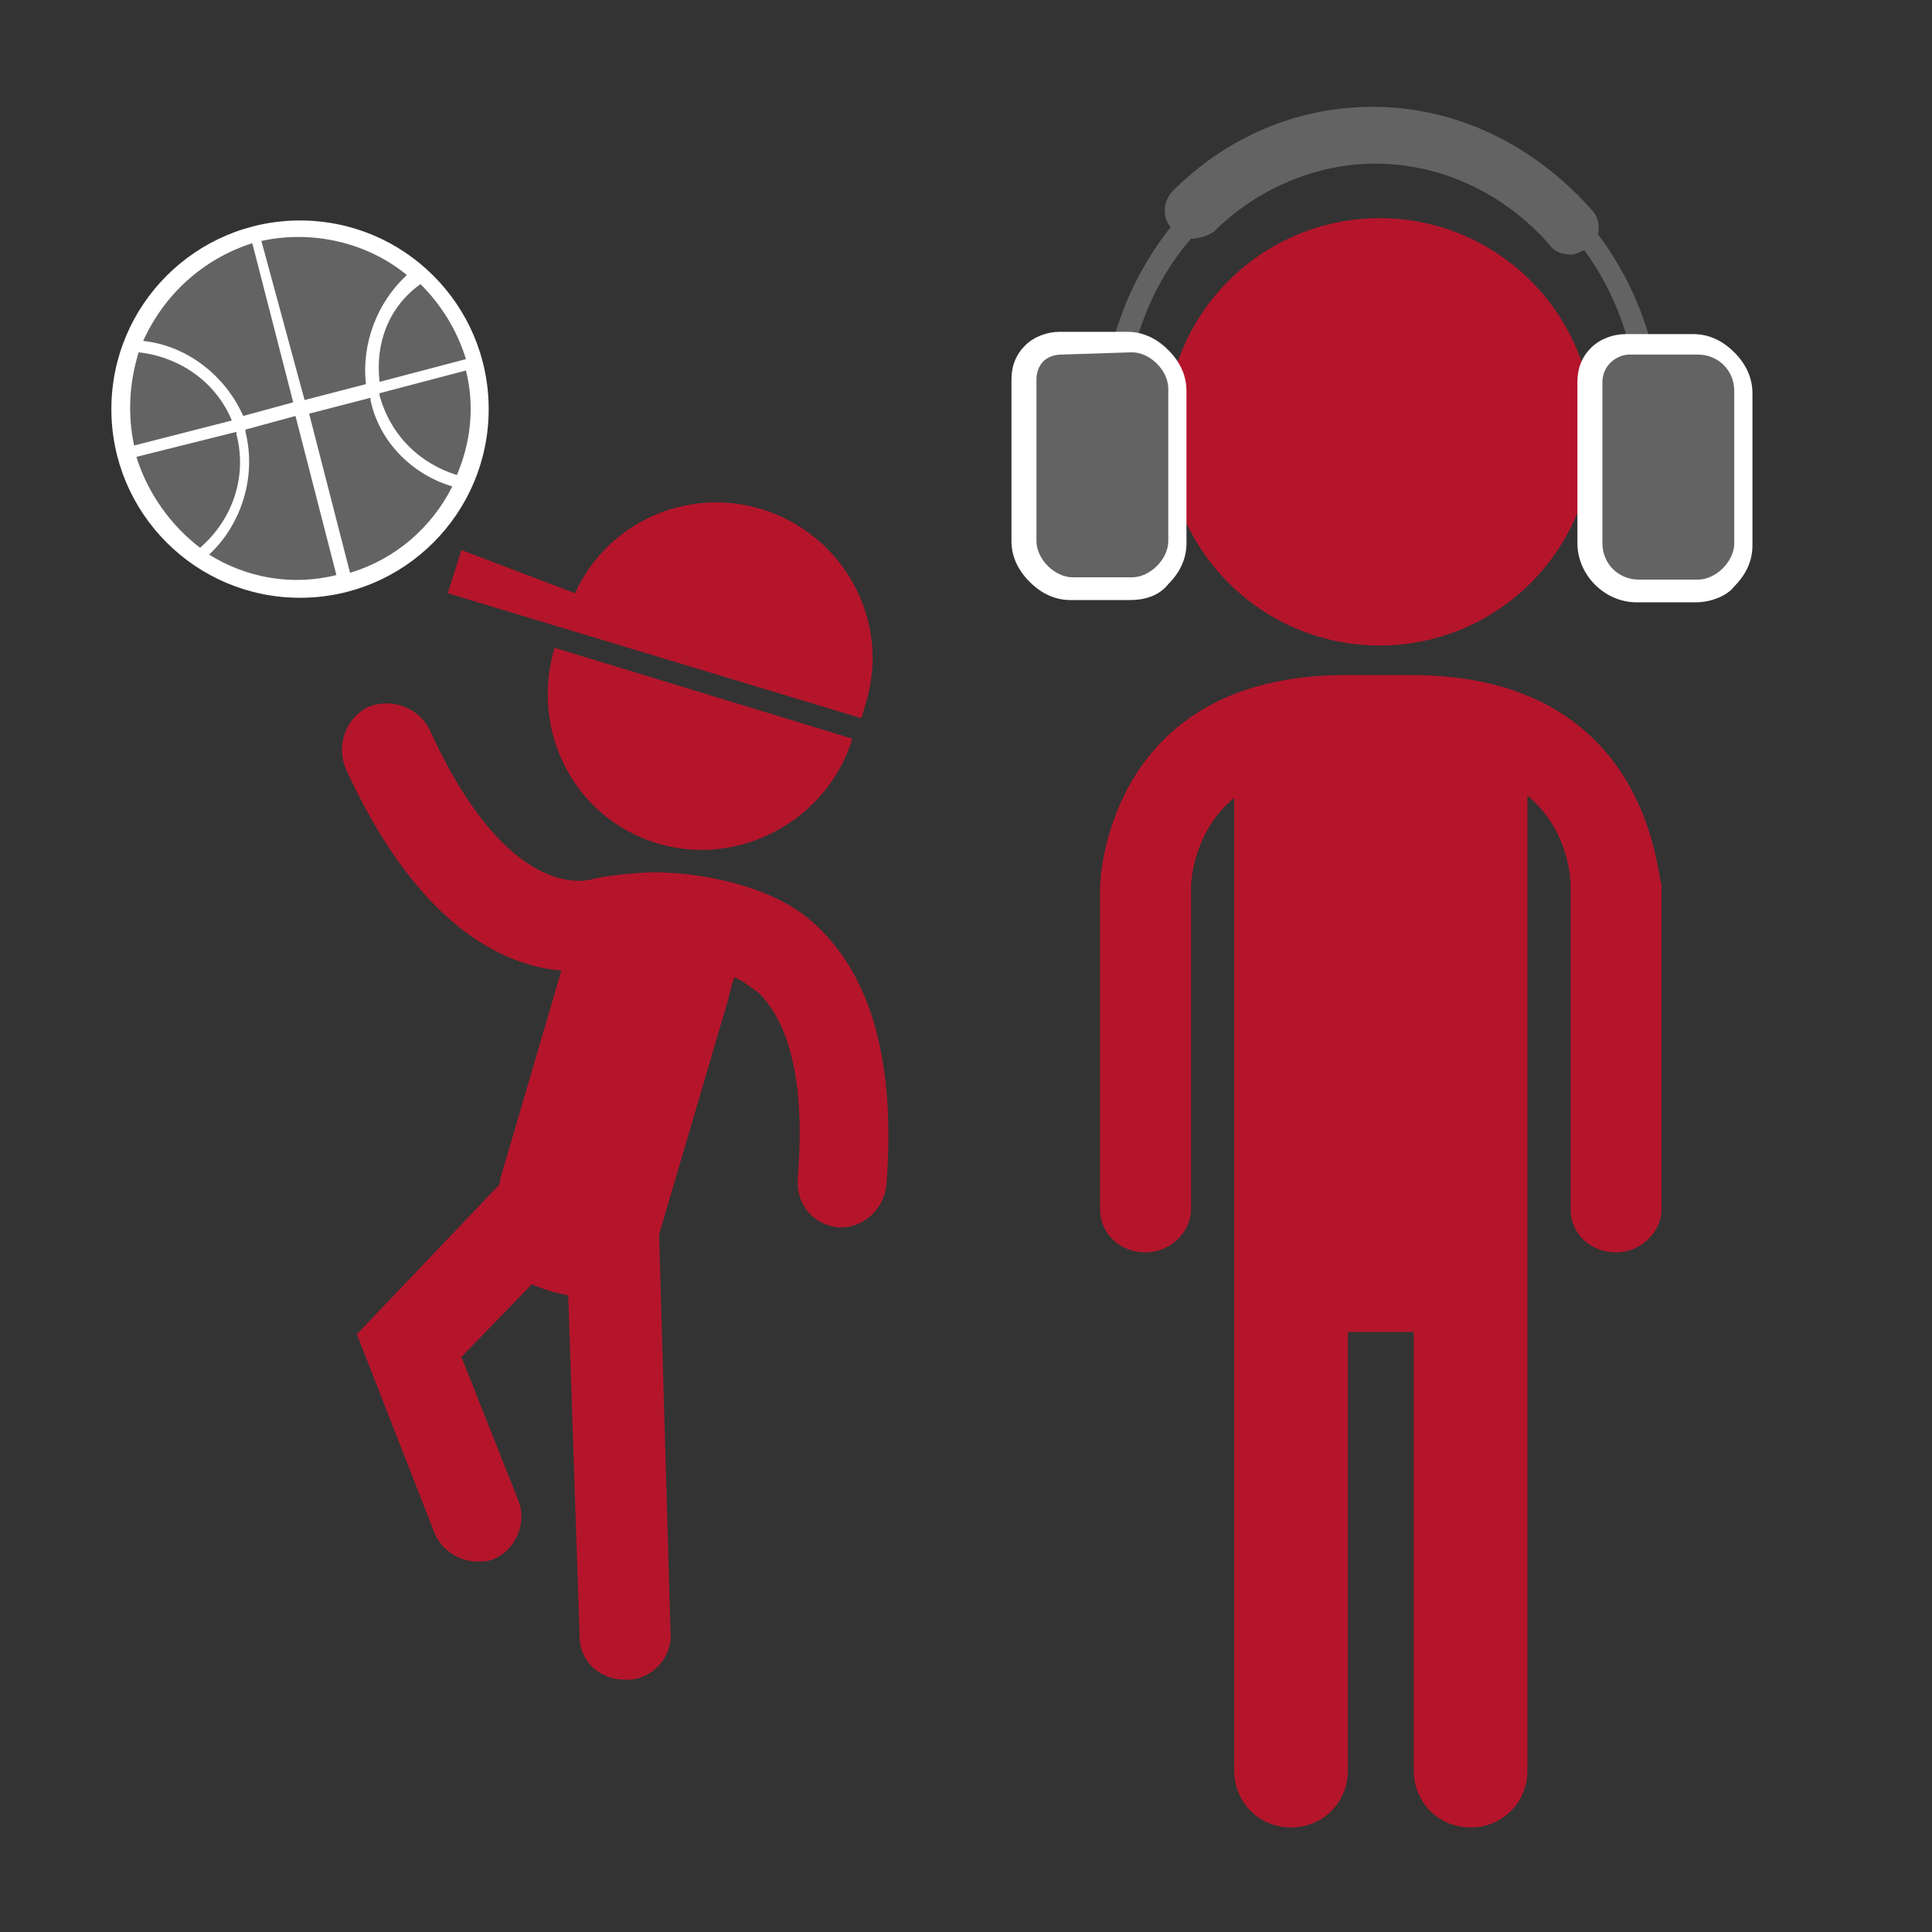 <svg xmlns="http://www.w3.org/2000/svg" xml:space="preserve" id="Ebene_1" x="0" y="0" style="enable-background:new 0 0 85 85" version="1.1" viewBox="0 0 85 85"><rect x="0" y="0" width="85" height="85" fill="#333333" stroke="none"/><style>.st0{fill:#646363}.st1{fill:#b5152b}.st2{fill:#fff}</style><path d="M73.1 18.7c0-3.1-1-6-2.8-8.4.1-.4 0-.8-.3-1.1-2.5-2.8-5.9-4.5-9.6-4.5-3.3 0-6.4 1.3-8.8 3.7-.4.4-.5 1.1-.1 1.6-1.9 2.4-3 5.4-3 8.6h1c0-3 1-5.9 2.9-8.1.3 0 .7-.1 1-.3 1.9-1.9 4.5-3 7.1-3 2.9 0 5.7 1.3 7.7 3.6.2.3.6.4.9.4.2 0 .4-.1.6-.2 1.6 2.2 2.4 4.8 2.4 7.6l1 .1z" class="st0"/><path d="M28.9 37.1c3.6 1.1 7.5-1 8.6-4.6l-13.1-4c-1.1 3.7.9 7.5 4.5 8.6zm4.6-14.7c-3.3-1-6.8.6-8.2 3.7l-5-1.9-.6 1.9 18.2 5.5.2-.7c1.1-3.6-1-7.4-4.6-8.5z" class="st1"/><path d="M36 40.8c-2.3-2.3-6.6-2.4-6.6-2.4-1.2-.1-3.2.2-3.4.3-.1 0-3.6 1.1-7.1-6.6-.5-1-1.7-1.4-2.7-1-1 .5-1.4 1.7-1 2.7 3.2 7 7 8.7 9.5 8.9L22 51.9c0 .1 0 .2-.1.3l-.1.1-6.1 6.4 3.4 8.7c.3.8 1.1 1.3 1.9 1.3.2 0 .5 0 .7-.1 1-.4 1.5-1.6 1.1-2.6l-2.5-6.3 3.1-3.2c.2.1.5.2.8.3.3.1.5.1.8.2l.5 15c0 1.1.9 1.9 2 1.9h.1c1.1 0 2-1 1.9-2.1L29 54.4v-.1l3-10.2c.1-.4.2-.8.3-1.1.3.1.7.4 1.1.7 1 1 2.1 3.2 1.7 8.1-.1 1.2.7 2.1 1.8 2.2h.1c1 0 1.9-.8 2-1.9.4-5.2-.6-9-3-11.3z" class="st1"/><circle cx="13.2" cy="18" r="8.3" class="st2"/><path d="m10.7 18.3 2.2-.6-1.8-7c-2.2.7-3.9 2.3-4.8 4.3 1.9.2 3.6 1.5 4.4 3.3zm2.7-.7 2.7-.7c-.2-1.8.5-3.6 1.8-4.8-1.7-1.4-4.1-2-6.4-1.5l1.9 7zm6.7 3.3c.6-1.4.8-3 .4-4.6l-3.8 1v.1c.5 1.8 1.8 3 3.4 3.5z" class="st0"/><path d="m16.7 16.8 3.8-1c-.4-1.3-1.1-2.4-2-3.3-1.4 1-2 2.6-1.8 4.3zm-6.3 2.3V19L6 20.1c.5 1.6 1.5 3 2.8 4 1.4-1.2 2.1-3.1 1.6-5zm-4.3-3.6c-.4 1.3-.5 2.7-.2 4.1l4.3-1.1c-.7-1.7-2.3-2.8-4.1-3zm10.2 2.1v-.1l-2.7.7 1.8 7c2-.6 3.6-2 4.5-3.8-1.7-.5-3.2-1.9-3.6-3.8z" class="st0"/><path d="m13 18.3-2.2.6v.1c.5 2-.2 4.1-1.6 5.4 1.6 1 3.6 1.4 5.6.9l-1.8-7z" class="st0"/><circle cx="60.7" cy="19" r="9.4" class="st1"/><path d="M72.1 26h2.6c1.1 0 2.1-.9 2.1-2.1v-6.7c0-1.1-.9-2.1-2.1-2.1h-3c-.9 0-1.7.7-1.7 1.7v7.1c0 1.1.9 2.1 2.1 2.1z" class="st0"/><path d="M74.6 26.5H72c-1.4 0-2.6-1.2-2.6-2.6v-7.1c0-.6.2-1.1.6-1.5.4-.4 1-.6 1.5-.6h3c.7 0 1.3.3 1.8.8s.8 1.1.8 1.8V24c0 .7-.3 1.3-.8 1.8-.3.4-1 .7-1.7.7zm-2.5-1h2.6c.4 0 .8-.2 1.1-.5.3-.3.5-.7.5-1.1v-6.7c0-.9-.7-1.6-1.6-1.6h-3c-.6 0-1.2.5-1.2 1.2v7.1c0 .9.7 1.6 1.6 1.6z" class="st2"/><path d="M47.1 25.9h2.6c1.1 0 2.1-.9 2.1-2.1v-6.7c0-1.1-.9-2.1-2.1-2.1h-3c-.9 0-1.7.7-1.7 1.7v7.1c0 1.2 1 2.1 2.1 2.1z" class="st0"/><path d="M49.7 26.4h-2.6c-.7 0-1.3-.3-1.8-.8s-.8-1.1-.8-1.8v-7.1c0-.6.2-1.1.6-1.5.4-.4 1-.6 1.5-.6h3c.7 0 1.3.3 1.8.8s.8 1.1.8 1.8v6.7c0 .7-.3 1.3-.8 1.8-.4.5-1 .7-1.7.7zm-3-10.8c-.3 0-.6.1-.8.3-.2.2-.3.5-.3.8v7.1c0 .4.2.8.5 1.1.3.3.7.5 1.1.5h2.6c.4 0 .8-.2 1.1-.5.3-.3.5-.7.5-1.1v-6.7c0-.4-.2-.8-.5-1.1-.3-.3-.7-.5-1.1-.5l-3.1.1z" class="st2"/><path d="M62.1 29.7h-2.9c-10.6 0-10.8 9.2-10.8 9.3v14.2c0 1.1.9 1.9 2 1.9s2-.9 2-1.9V39c0-.4.2-2.5 1.9-3.9v42.8c0 1.4 1.1 2.5 2.5 2.5s2.5-1.1 2.5-2.5V58.6h2.9v19.3c0 1.4 1.1 2.5 2.5 2.5s2.5-1.1 2.5-2.5V35c1.8 1.5 1.9 3.6 1.9 4v14.2c0 1.1.9 1.9 2 1.9s2-.9 2-1.9V38.9c-.2-.1-.4-9.2-11-9.2z" class="st1"/></svg>